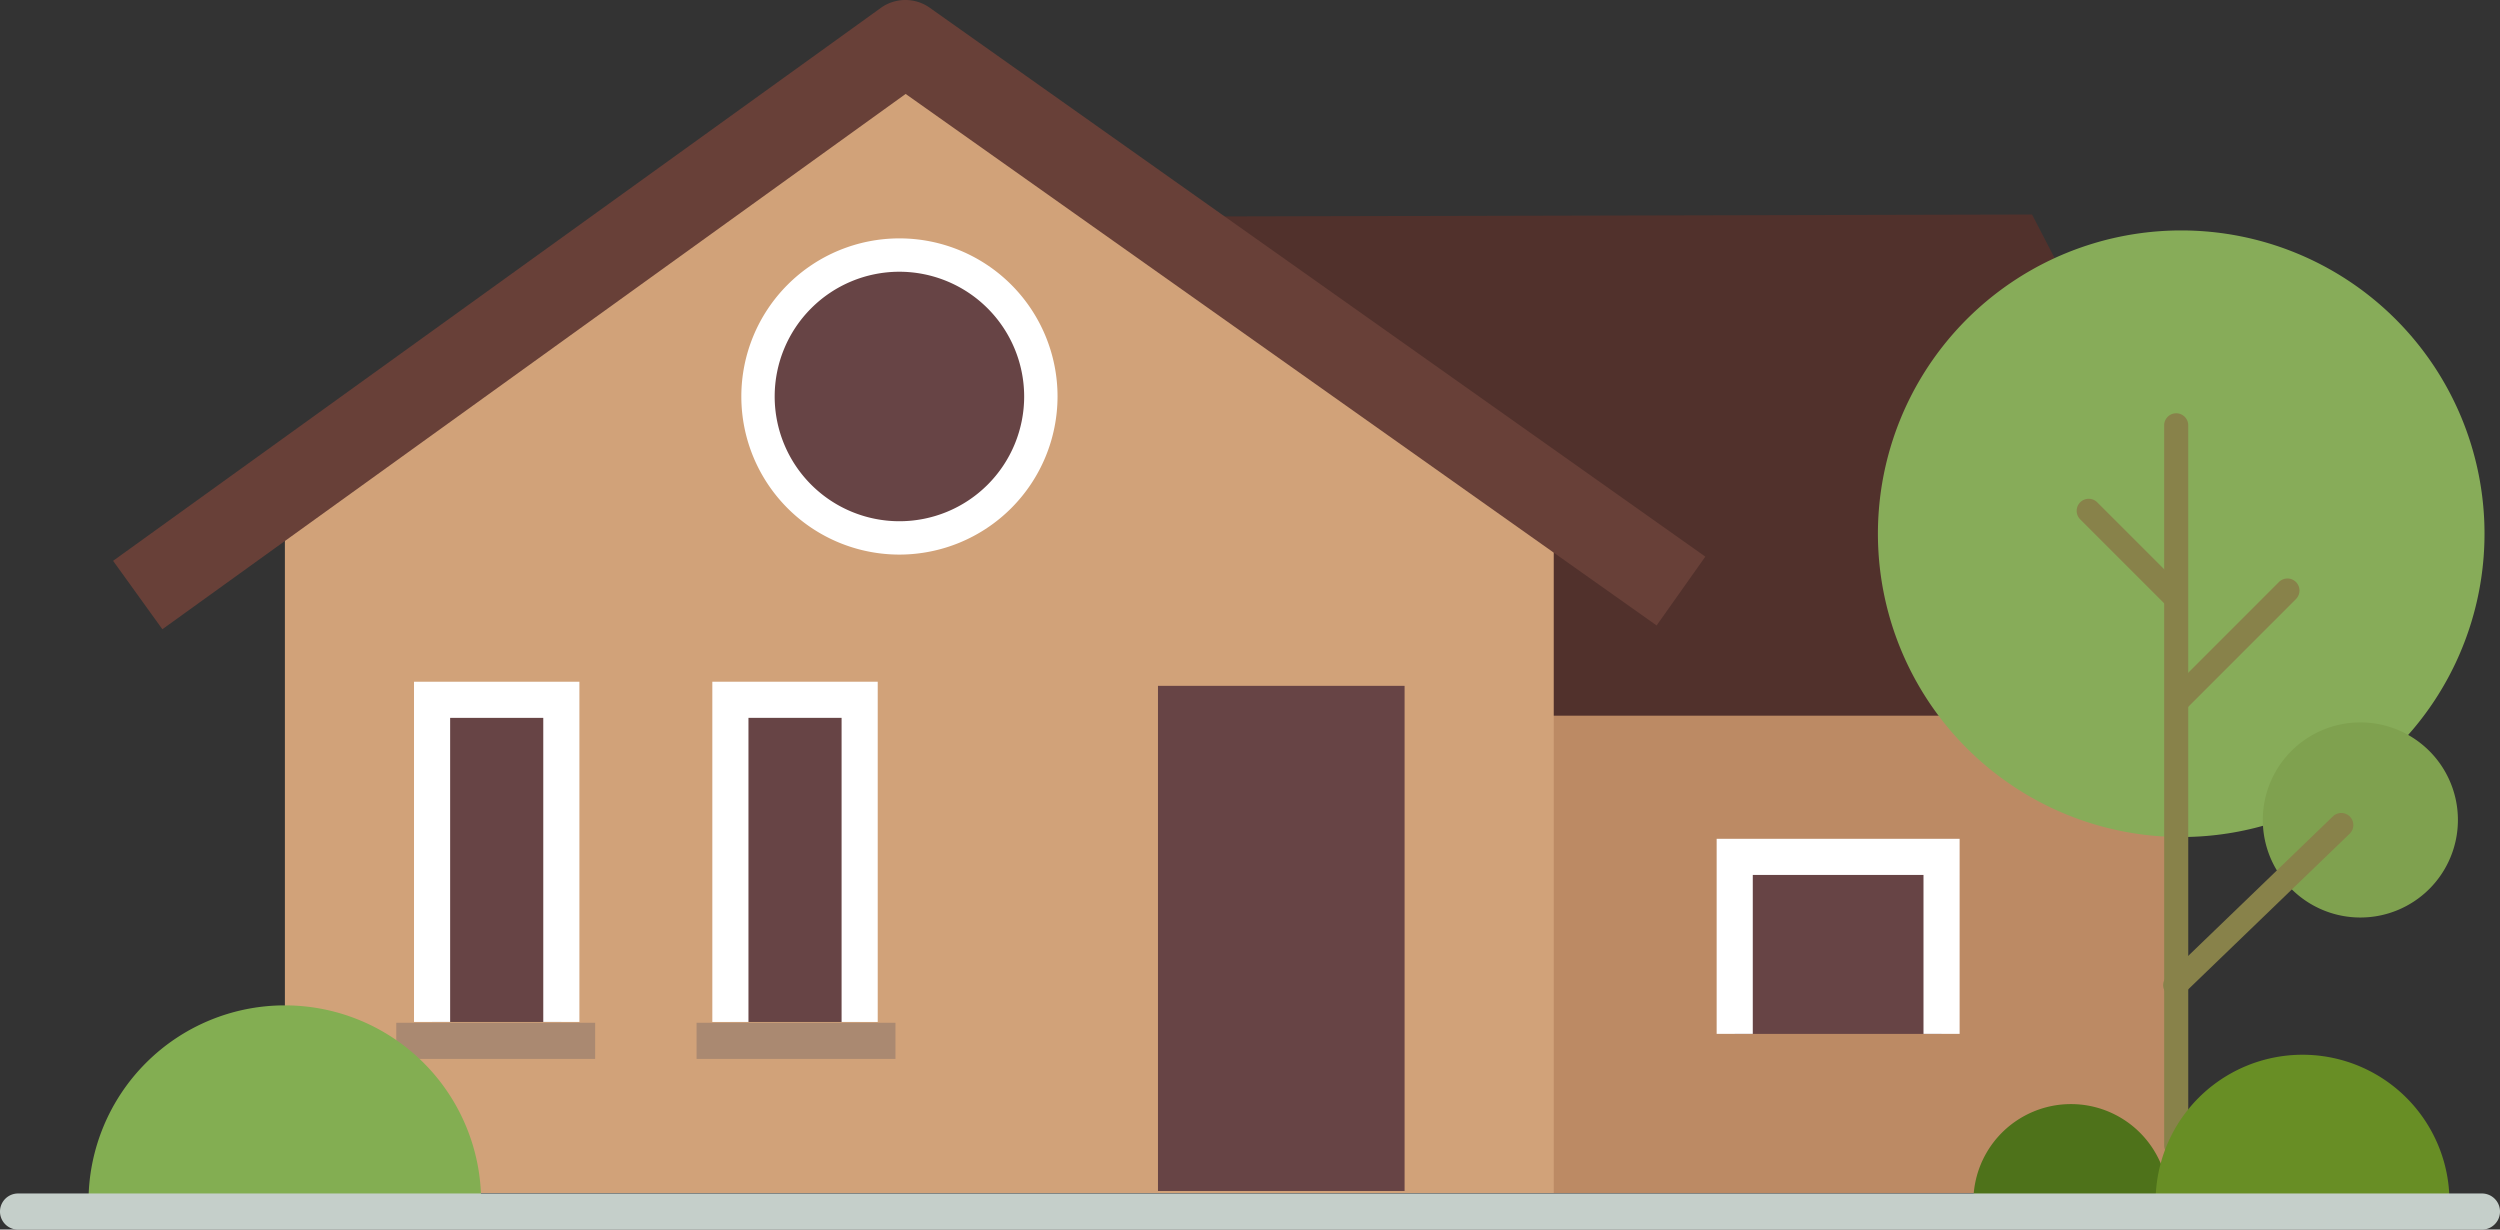 <svg id="Groupe_1709" data-name="Groupe 1709" xmlns="http://www.w3.org/2000/svg" xmlns:xlink="http://www.w3.org/1999/xlink" width="207.586" height="102.096" viewBox="0 0 207.586 102.096">
  <rect x="0" y="0" width="207.586" height="102.096" fill="#333333" stroke="none"/>
  <defs>
    <clipPath id="clip-path">
      <rect id="Rectangle_621" data-name="Rectangle 621" width="207.586" height="102.096" transform="translate(0 0)" fill="none"/>
    </clipPath>
  </defs>
  <path id="Tracé_640" data-name="Tracé 640" d="M168.729,17.812l22.459,43.266H126.454V45.555L98.876,17.977Z" fill="#51312c"/>
  <rect id="Rectangle_617" data-name="Rectangle 617" width="76.659" height="39.633" transform="translate(103.582 59.426)" fill="#bc8a64"/>
  <path id="Tracé_641" data-name="Tracé 641" d="M23.656,99.06H129.014V44.565L75.2,6.921,23.656,44.565Z" fill="#d1a279"/>
  <g id="Groupe_1710" data-name="Groupe 1710">
    <g id="Groupe_1709-2" data-name="Groupe 1709" clip-path="url(#clip-path)">
      <path id="Tracé_642" data-name="Tracé 642" d="M86.427,32.922A11.744,11.744,0,1,1,74.684,21.179,11.743,11.743,0,0,1,86.427,32.922" fill="#674445"/>
      <path id="Tracé_643" data-name="Tracé 643" d="M74.684,46.05A13.128,13.128,0,1,1,87.812,32.922,13.143,13.143,0,0,1,74.684,46.05m0-23.486A10.358,10.358,0,1,0,85.041,32.922,10.37,10.37,0,0,0,74.684,22.564" fill="#fff"/>
      <rect id="Rectangle_618" data-name="Rectangle 618" width="20.477" height="41.945" transform="translate(96.152 56.949)" fill="#674445"/>
      <path id="Tracé_644" data-name="Tracé 644" d="M60.647,84.858V58.106H71.381V84.858" fill="#674445"/>
      <path id="Tracé_645" data-name="Tracé 645" d="M72.881,84.858h-3V59.606H62.148V84.858h-3V56.606H72.881Z" fill="#fff"/>
      <path id="Tracé_646" data-name="Tracé 646" d="M35.876,84.858V58.106H46.611V84.858" fill="#674445"/>
      <path id="Tracé_647" data-name="Tracé 647" d="M48.11,84.858h-3V59.606H37.377V84.858h-3V56.606H48.11Z" fill="#fff"/>
      <rect id="Rectangle_619" data-name="Rectangle 619" width="16.514" height="3" transform="translate(32.904 84.926)" fill="#aa8971"/>
      <rect id="Rectangle_620" data-name="Rectangle 620" width="16.514" height="3" transform="translate(57.84 84.926)" fill="#aa8971"/>
      <path id="Tracé_648" data-name="Tracé 648" d="M144.041,85.849v-14.7h17.174v14.7" fill="#674445"/>
      <path id="Tracé_649" data-name="Tracé 649" d="M162.716,85.849h-3v-13.2H145.541v13.2h-3v-16.2h20.175Z" fill="#fff"/>
      <path id="Tracé_650" data-name="Tracé 650" d="M206.3,44.317a25.184,25.184,0,1,1-25.183-25.183A25.183,25.183,0,0,1,206.3,44.317" fill="#87ac59"/>
      <path id="Tracé_651" data-name="Tracé 651" d="M204.091,68.085a8.1,8.1,0,1,1-8.1-8.1,8.1,8.1,0,0,1,8.1,8.1" fill="#7fa14f"/>
      <path id="Tracé_652" data-name="Tracé 652" d="M163.858,99.78a8.1,8.1,0,1,1,16.205,0Z" fill="#4e721a"/>
      <path id="Tracé_653" data-name="Tracé 653" d="M7.35,99.78a16.3,16.3,0,0,1,32.6,0Z" fill="#83ae52"/>
      <path id="Tracé_654" data-name="Tracé 654" d="M180.7,96.1a1,1,0,0,1-1-1V35.317a1,1,0,0,1,2,0V95.1a1,1,0,0,1-1,1" fill="#88824a"/>
      <path id="Tracé_655" data-name="Tracé 655" d="M180.372,50.353a1,1,0,0,1-.707-.293l-6.937-6.936a1,1,0,0,1,1.415-1.414l6.936,6.936a1,1,0,0,1-.707,1.707" fill="#88824a"/>
      <path id="Tracé_656" data-name="Tracé 656" d="M180.784,59.188a1,1,0,0,1-.707-1.707l9.165-9.165a1,1,0,0,1,1.414,1.414L181.491,58.9a1,1,0,0,1-.707.293" fill="#88824a"/>
      <path id="Tracé_657" data-name="Tracé 657" d="M180.619,82.8a1,1,0,0,1-.694-1.72l13.789-13.294a1,1,0,1,1,1.388,1.44L181.313,82.523a1,1,0,0,1-.694.28" fill="#88824a"/>
      <path id="Tracé_658" data-name="Tracé 658" d="M178.99,99.78a12.2,12.2,0,1,1,24.4,0Z" fill="#688e25"/>
      <path id="Tracé_659" data-name="Tracé 659" d="M206.086,102.1H1.5a1.5,1.5,0,1,1,0-3H206.086a1.5,1.5,0,1,1,0,3" fill="#c5cfca"/>
      <path id="Tracé_660" data-name="Tracé 660" d="M13.482,52.248,9.39,46.568,73.132.66A3.5,3.5,0,0,1,77.2.643L141.6,46.22l-4.043,5.715L75.2,7.8Z" fill="#684038"/>
    </g>
  </g>
</svg>
